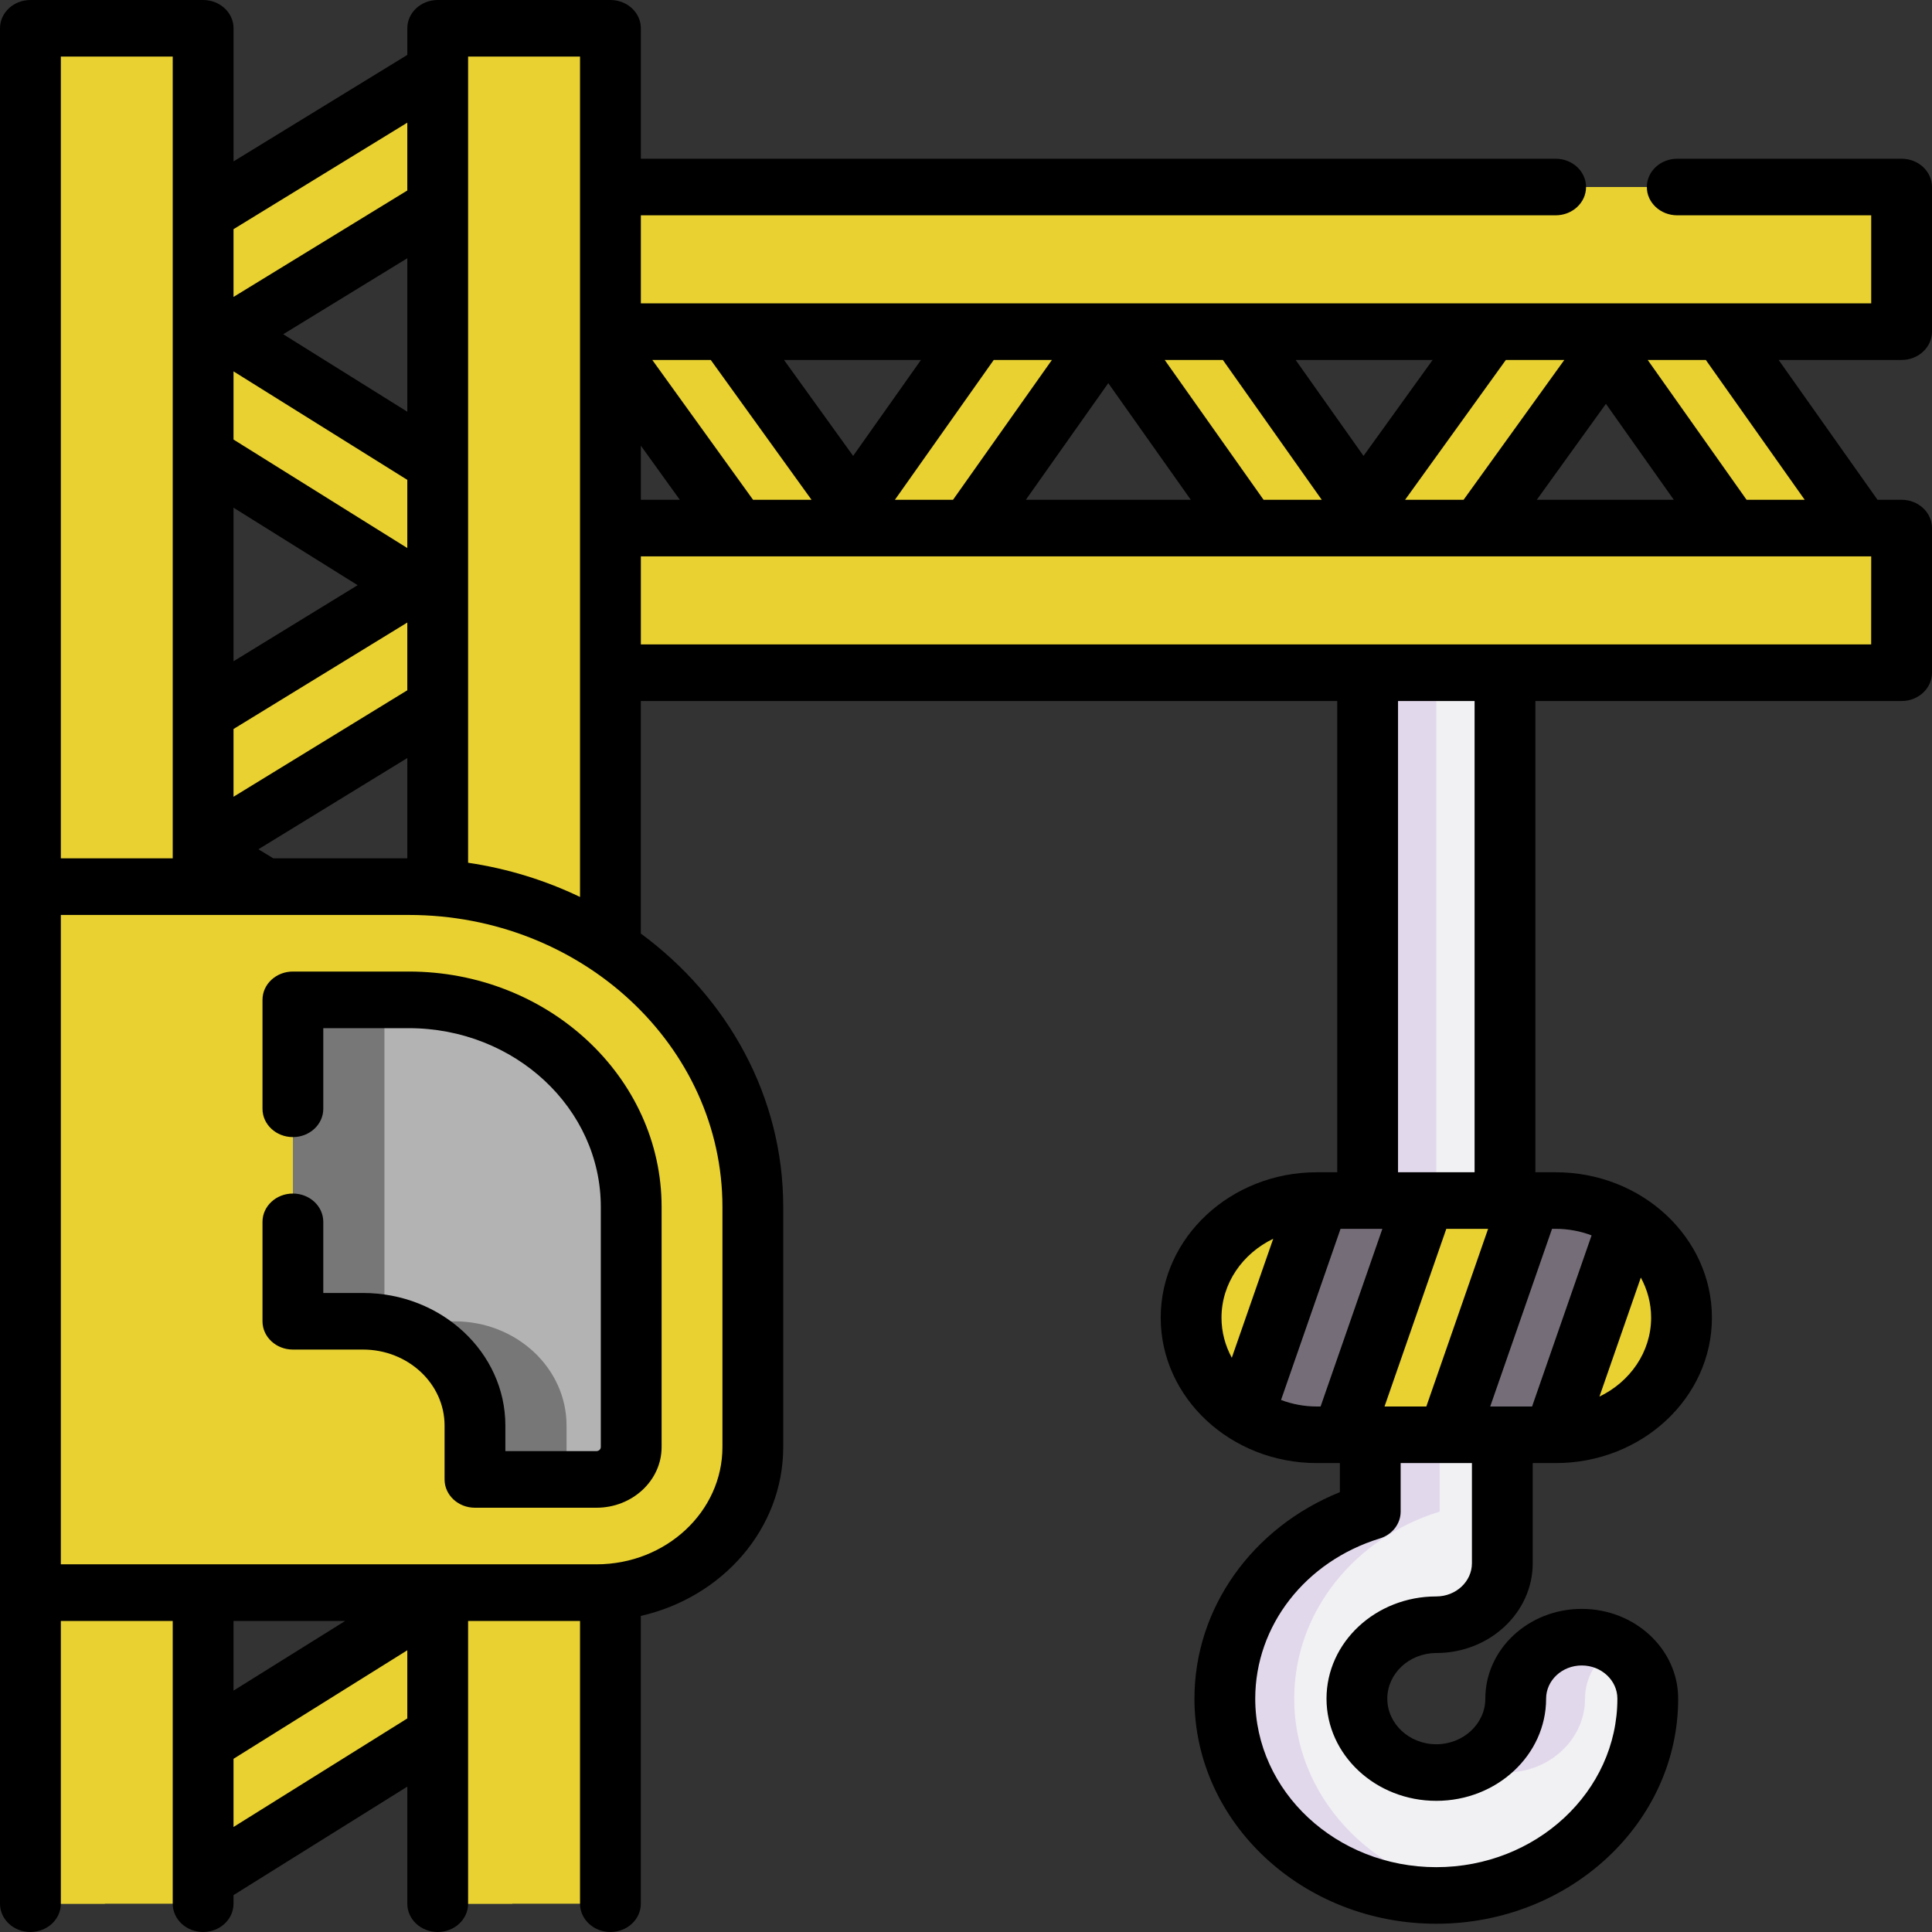 <svg width="45" height="45" viewBox="0 0 45 45" fill="none" xmlns="http://www.w3.org/2000/svg">
<rect x="0" y="0" width="45" height="45" fill="#333333" stroke="none"/>
<path d="M31.855 14.613H35.054V29.832H31.855V14.613Z" fill="#F1F1F4"/>
<path d="M31.855 14.613H33.454V29.832H31.855V14.613Z" fill="#E2D8EC"/>
<path d="M10.341 1.546L4.731 4.983L1.98 6.669L1.969 8.865L4.731 10.589L9.609 13.636L4.731 16.625L1.98 18.311V21.251L4.731 22.937L9.609 25.926L4.731 28.973L1.969 30.697L1.98 32.893L4.731 34.579L9.609 37.568L4.731 40.615L1.969 42.339L3.232 44.092L4.731 43.79L12.957 38.653L12.947 36.456L5.317 31.782L12.957 27.011L12.947 24.814L4.731 19.781L12.947 14.748L12.957 12.551L5.317 7.78L12.947 3.105L12.957 0.909L10.341 1.546Z" fill="#E8D130"/>
<path d="M14.219 0.66V44.341H10.195V0.66H14.219Z" fill="#E8D130"/>
<path d="M4.731 0.66V44.341H0.708V0.66H4.731Z" fill="#E8D130"/>
<path d="M2.444 0.66V44.341H0.708V0.66H2.444Z" fill="#E8D130"/>
<path d="M11.931 0.659V44.341H10.195V0.659H11.931Z" fill="#E8D130"/>
<path d="M0.708 37.096H13.893C15.904 37.096 17.535 35.578 17.535 33.705V28.111C17.535 23.991 13.947 20.652 9.522 20.652H0.708V37.096Z" fill="#E8D130"/>
<path d="M9.676 37.096H0.708V20.652H9.522C9.549 20.652 9.576 20.652 9.604 20.653C7.024 20.688 4.945 22.646 4.945 25.055V32.692C4.945 35.124 7.063 37.096 9.676 37.096Z" fill="#E8D130"/>
<path d="M14.703 28.111V33.705C14.703 34.121 14.34 34.459 13.892 34.459H11.064V33.205C11.064 31.863 9.895 30.776 8.454 30.776H6.823V23.289H9.522C12.383 23.289 14.703 25.448 14.703 28.111Z" fill="#B3B3B3"/>
<path d="M13.196 33.205V34.459H11.064V33.205C11.064 31.863 9.896 30.776 8.454 30.776H6.823V23.289H8.954V30.776H10.586C12.027 30.776 13.196 31.863 13.196 33.205Z" fill="#777777"/>
<path d="M14.219 8.216L18.828 14.613L20.951 14.604L25.815 7.725L30.678 14.604L32.801 14.613L37.411 8.216L41.928 14.604L44.05 14.613L43.435 12.422L40.114 7.725L38.485 5.421L36.363 5.412L34.696 7.725L31.753 11.81L28.864 7.725L27.235 5.421H24.394L22.765 7.725L19.876 11.81L16.933 7.725L15.266 5.412" fill="#E8D130"/>
<path d="M44.291 15.669H14.219V12.3H44.291V15.669Z" fill="#E8D130"/>
<path d="M44.291 7.725H14.219V4.356H44.291V7.725Z" fill="#E8D130"/>
<path d="M44.291 5.81H14.219V4.356H44.291V5.81Z" fill="#E8D130"/>
<path d="M44.291 13.754H14.219V12.3H44.291V13.754Z" fill="#E8D130"/>
<path d="M33.454 44.149C30.739 44.149 28.529 42.093 28.529 39.565C28.529 37.536 29.952 35.812 31.916 35.209V31.264C31.916 30.473 32.605 29.832 33.454 29.832C34.304 29.832 34.992 30.473 34.992 31.264V36.411C34.992 37.202 34.304 37.843 33.454 37.843C32.435 37.843 31.605 38.615 31.605 39.565C31.605 40.514 32.435 41.286 33.454 41.286C34.474 41.286 35.304 40.514 35.304 39.565C35.304 38.774 35.992 38.133 36.842 38.133C37.691 38.133 38.38 38.774 38.38 39.565C38.38 42.093 36.17 44.149 33.454 44.149Z" fill="#F1F1F4"/>
<path d="M35.304 39.565C35.304 40.244 34.879 40.833 34.263 41.113C34.507 41.224 34.781 41.286 35.07 41.286C36.09 41.286 36.919 40.514 36.919 39.565C36.919 39.05 37.211 38.599 37.65 38.346C37.415 38.211 37.138 38.133 36.842 38.133C35.993 38.133 35.304 38.774 35.304 39.565Z" fill="#E2D8EC"/>
<path d="M30.145 39.565C30.145 37.536 31.567 35.812 33.532 35.209V31.264C33.532 30.749 33.824 30.298 34.262 30.046C34.027 29.91 33.751 29.832 33.454 29.832C32.605 29.832 31.916 30.473 31.916 31.264V35.209C29.952 35.812 28.529 37.536 28.529 39.565C28.529 42.093 30.739 44.149 33.454 44.149C33.73 44.149 33.999 44.127 34.262 44.087C31.93 43.727 30.145 41.837 30.145 39.565Z" fill="#E2D8EC"/>
<path d="M39.166 30.691C39.166 31.444 38.838 32.126 38.308 32.62C37.778 33.114 37.045 33.419 36.236 33.419H30.673C30.045 33.419 29.462 33.235 28.985 32.921C28.233 32.428 27.742 31.613 27.742 30.691C27.742 29.938 28.07 29.256 28.6 28.762C29.131 28.268 29.864 27.963 30.673 27.963H36.236C36.865 27.963 37.447 28.148 37.924 28.461C38.676 28.955 39.166 29.77 39.166 30.691Z" fill="#E8D130"/>
<path d="M33.172 27.963L31.274 33.419H30.673C30.045 33.419 29.462 33.235 28.985 32.921L30.709 27.963H33.172Z" fill="#756E78"/>
<path d="M37.924 28.461L36.2 33.419H33.737L35.635 27.963H36.236C36.865 27.963 37.447 28.148 37.924 28.461Z" fill="#756E78"/>
<path d="M9.521 22.629H6.822C6.431 22.629 6.114 22.924 6.114 23.288V25.826C6.114 26.19 6.431 26.485 6.822 26.485C7.213 26.485 7.53 26.19 7.53 25.826V23.948H9.521C11.988 23.948 13.994 25.815 13.994 28.111V33.704C13.994 33.757 13.948 33.799 13.892 33.799H11.771V33.204C11.771 31.501 10.284 30.116 8.455 30.116H7.53V28.459C7.53 28.095 7.213 27.8 6.822 27.8C6.431 27.8 6.114 28.095 6.114 28.459V30.775C6.114 31.139 6.431 31.434 6.822 31.434H8.455C9.503 31.434 10.355 32.228 10.355 33.204V34.459C10.355 34.823 10.672 35.118 11.063 35.118H13.892C14.729 35.118 15.41 34.484 15.41 33.704V28.111C15.41 25.088 12.768 22.629 9.521 22.629Z" fill="black"/>
<path d="M44.292 8.384C44.683 8.384 45 8.089 45 7.725V4.356C45 3.992 44.683 3.697 44.292 3.697H39.066C38.675 3.697 38.358 3.992 38.358 4.356C38.358 4.72 38.675 5.015 39.066 5.015H43.584V7.066H14.927V5.015H36.234C36.625 5.015 36.942 4.72 36.942 4.356C36.942 3.992 36.625 3.697 36.234 3.697H14.927V0.659C14.927 0.295 14.61 0 14.218 0H10.195C9.804 0 9.487 0.295 9.487 0.659V1.279L5.44 3.759V0.659C5.44 0.295 5.123 0 4.731 0H0.708C0.317 0 0 0.295 0 0.659V20.647C0 20.648 0 20.65 0 20.652V37.096C0 37.097 0 37.099 0 37.101V44.341C0 44.705 0.317 45 0.708 45C1.1 45 1.417 44.705 1.417 44.341V37.755H4.023V44.341C4.023 44.705 4.34 45 4.731 45C5.123 45 5.439 44.705 5.439 44.341V44.141L9.487 41.614V44.341C9.487 44.705 9.804 45 10.195 45C10.586 45 10.903 44.705 10.903 44.341V37.755H13.51V44.341C13.51 44.705 13.827 45 14.218 45C14.609 45 14.926 44.705 14.926 44.341V37.638C16.828 37.205 18.243 35.606 18.243 33.705V28.111C18.243 25.533 16.945 23.232 14.926 21.744V16.328H31.147V27.304H30.673C28.667 27.304 27.035 28.823 27.035 30.691C27.035 32.559 28.667 34.078 30.673 34.078H31.208V34.755C29.163 35.582 27.821 37.458 27.821 39.565C27.821 42.456 30.348 44.808 33.454 44.808C36.561 44.808 39.088 42.456 39.088 39.565C39.088 38.412 38.081 37.474 36.842 37.474C35.603 37.474 34.596 38.412 34.596 39.565C34.596 40.15 34.084 40.627 33.454 40.627C32.825 40.627 32.313 40.15 32.313 39.565C32.313 38.979 32.825 38.502 33.454 38.502C34.693 38.502 35.7 37.564 35.7 36.411V34.078H36.236C38.242 34.078 39.874 32.559 39.874 30.691C39.874 28.823 38.242 27.304 36.236 27.304H35.762V16.328H44.292C44.683 16.328 45 16.033 45 15.669V12.3C45 11.936 44.683 11.641 44.292 11.641H43.731L41.428 8.384H44.292ZM34.09 11.641H32.727L35.074 8.384H36.436L34.09 11.641ZM37.405 9.406L38.986 11.641H35.795L37.405 9.406ZM14.927 10.381L15.834 11.641H14.927V10.381ZM17.54 11.641L15.193 8.384H16.555L18.902 11.641H17.54ZM18.261 8.384H21.451L19.871 10.619L18.261 8.384ZM23.146 8.384H24.501L22.198 11.641H20.844L23.146 8.384ZM25.814 8.924L27.736 11.641H23.894L25.814 8.924ZM29.431 11.641L27.128 8.384H28.483L30.786 11.641H29.431ZM30.178 8.384H33.369L31.759 10.619L30.178 8.384ZM5.439 16.98L9.487 14.5V16.078L5.439 18.558V16.98ZM9.487 9.59L6.597 7.785L9.487 6.015V9.59ZM9.487 11.177V12.765L5.439 10.238V8.65L9.487 11.177ZM8.33 13.63L5.439 15.402V11.825L8.33 13.63ZM6.365 19.992L6.019 19.781L9.487 17.656V19.992L6.365 19.992ZM9.487 2.857V4.437L5.439 6.916V5.338L9.487 2.857ZM4.023 1.318V19.992H1.417V1.318H4.023ZM8.04 37.755L5.439 39.378V37.755H8.04ZM5.439 42.554V40.966L9.487 38.438V40.026L5.439 42.554ZM16.827 28.111V33.705C16.827 35.211 15.511 36.436 13.893 36.436H1.417V21.311H9.522C13.55 21.311 16.827 24.361 16.827 28.111ZM10.903 20.095V1.318H13.51V20.892C12.706 20.506 11.829 20.232 10.903 20.095ZM36.236 28.622C36.531 28.622 36.813 28.677 37.071 28.774L35.685 32.76H34.71L36.15 28.622H36.236ZM33.222 32.76H32.248L33.687 28.622H34.661L33.222 32.76ZM30.673 32.76C30.378 32.76 30.096 32.705 29.838 32.608L31.224 28.622H31.855H32.198L30.759 32.76H30.673ZM29.656 28.853L28.691 31.625C28.538 31.344 28.451 31.027 28.451 30.691C28.451 29.892 28.941 29.197 29.656 28.853ZM34.284 36.411C34.284 36.837 33.912 37.184 33.454 37.184C32.044 37.184 30.897 38.252 30.897 39.565C30.897 40.877 32.044 41.945 33.454 41.945C34.865 41.945 36.012 40.877 36.012 39.565C36.012 39.139 36.384 38.792 36.842 38.792C37.3 38.792 37.672 39.139 37.672 39.565C37.672 41.729 35.78 43.49 33.454 43.49C31.129 43.49 29.237 41.729 29.237 39.565C29.237 37.866 30.403 36.367 32.138 35.834C32.428 35.745 32.624 35.493 32.624 35.208V34.078H34.284V36.411ZM37.254 32.529L38.218 29.757C38.371 30.038 38.458 30.355 38.458 30.691C38.458 31.49 37.968 32.185 37.254 32.529ZM34.346 27.304H32.563V16.328H34.346V27.304ZM43.583 15.01H14.927V12.959H43.584L43.583 15.01ZM42.035 11.641H40.681L38.378 8.384H39.732L42.035 11.641Z" fill="black"/>
</svg>
